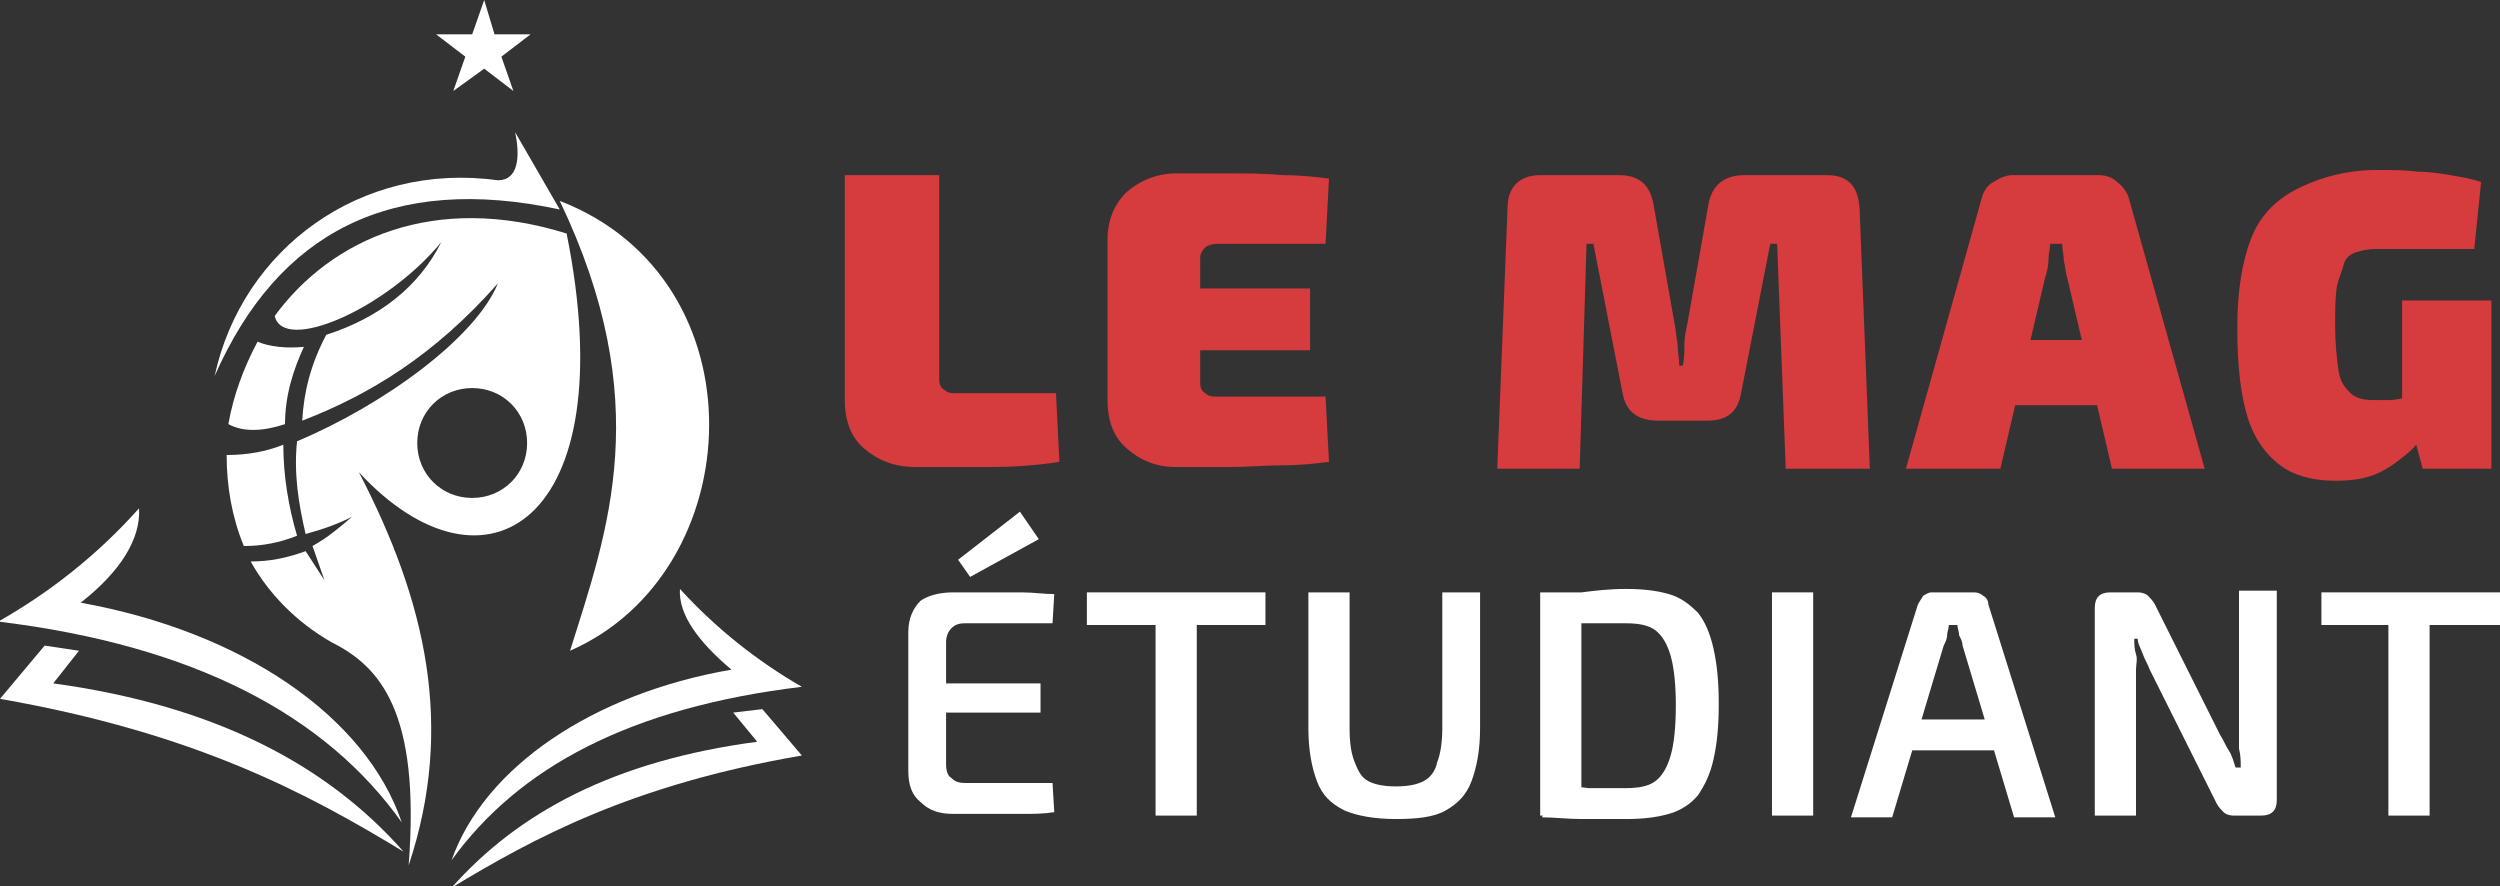 <?xml version="1.0" encoding="utf-8"?>
<!-- Generator: Adobe Illustrator 24.1.0, SVG Export Plug-In . SVG Version: 6.00 Build 0)  -->
<svg version="1.1" id="Layer_1" xmlns="http://www.w3.org/2000/svg" xmlns:xlink="http://www.w3.org/1999/xlink" x="0px" y="0px"
	 width="145.6px" height="51.6px" viewBox="0 0 145.6 51.6" style="enable-background:new 0 0 145.6 51.6;" xml:space="preserve">
<rect x="0" y="0" width="145.6" height="51.6" fill="#333333" stroke="none"/>
<style type="text/css">
	.st0{fill:#D63B3D;}
	.st1{fill:#FFFFFF;}
	.st2{fill-rule:evenodd;clip-rule:evenodd;fill:#FFFFFF;}
</style>
<g>
	<path class="st0" d="M54.7,10.2v11.9c0,0.3,0.1,0.5,0.3,0.6c0.2,0.2,0.4,0.2,0.8,0.2h5.7l0.2,4c-1.3,0.2-2.6,0.3-4.1,0.3
		c-1.4,0-2.9,0-4.3,0c-1.2,0-2.2-0.4-3-1.1s-1.1-1.7-1.1-2.8V10.2H54.7z"/>
	<path class="st0" d="M68.5,10.1c1,0,2,0,3.1,0s2.1,0,3.1,0.1c1,0,1.9,0.1,2.7,0.2l-0.2,3.8h-6.3c-0.3,0-0.6,0.1-0.7,0.2
		c-0.2,0.2-0.3,0.4-0.3,0.6v7.3c0,0.3,0.1,0.5,0.3,0.6c0.2,0.2,0.4,0.2,0.7,0.2h6.3l0.2,3.8c-0.8,0.1-1.7,0.2-2.7,0.2
		s-2,0.1-3.1,0.1s-2.1,0-3.1,0c-1.2,0-2.1-0.4-2.9-1.1c-0.8-0.7-1.1-1.7-1.1-2.8V14c0-1.2,0.4-2.1,1.1-2.8
		C66.4,10.5,67.4,10.1,68.5,10.1z M65,16.8h11.3v3.6H65V16.8z"/>
	<path class="st0" d="M106.4,10.2c1.2,0,1.8,0.6,1.9,1.9l0.6,15.2H104l-0.5-13.1h-0.4l-1.7,8.7c-0.2,1.1-0.8,1.6-2,1.6h-2.8
		c-1.2,0-1.9-0.5-2.1-1.6l-1.7-8.7h-0.4l-0.4,13.1h-4.8l0.6-15.2c0-1.2,0.7-1.9,1.9-1.9h4.6c1.2,0,1.8,0.6,2,1.7l1.2,6.8
		c0.1,0.4,0.1,0.8,0.2,1.3c0,0.4,0.1,0.9,0.1,1.3h0.2c0.1-0.4,0.1-0.9,0.1-1.3c0-0.4,0.1-0.8,0.2-1.3l1.2-6.8
		c0.2-1.1,0.9-1.7,2.1-1.7H106.4z"/>
	<path class="st0" d="M122.2,10.2c0.4,0,0.8,0.1,1.1,0.4c0.3,0.2,0.6,0.6,0.7,1l4.4,15.7H123l-2.6-11.1c-0.1-0.3-0.1-0.6-0.2-1
		c0-0.3-0.1-0.7-0.1-1h-0.7c0,0.3-0.1,0.6-0.1,1c0,0.3-0.1,0.7-0.2,1l-2.6,11.1h-5.5l4.4-15.7c0.1-0.4,0.3-0.8,0.7-1
		c0.3-0.2,0.7-0.4,1.1-0.4H122.2z M124.3,19.8v3.8h-9.1v-3.8H124.3z"/>
	<path class="st0" d="M138.4,9.9c0.9,0,1.7,0,2.4,0.1c0.7,0,1.3,0.1,1.9,0.2s1.2,0.2,1.8,0.4l-0.4,3.9c-0.6,0-1.2,0-1.8,0
		s-1.2,0-1.8,0s-1.3,0-2.1,0c-0.5,0-0.9,0.1-1.2,0.2c-0.3,0.1-0.6,0.3-0.7,0.7s-0.3,0.8-0.4,1.3c-0.1,0.6-0.1,1.3-0.1,2.2
		c0,1.2,0.1,2,0.2,2.7s0.4,1,0.7,1.3s0.8,0.4,1.3,0.4c0.4,0,0.7,0,1,0c0.3,0,0.6-0.1,0.8-0.1c0.2,0,0.4-0.1,0.6-0.1l0.5,2.3
		c-0.2,0.3-0.5,0.7-1,1.1c-0.5,0.4-1,0.8-1.7,1.1c-0.7,0.3-1.5,0.4-2.4,0.4c-1.3,0-2.4-0.3-3.2-0.9c-0.8-0.6-1.5-1.5-1.9-2.8
		c-0.4-1.3-0.6-3-0.6-5.2c0-2.2,0.3-3.9,0.8-5.2c0.5-1.3,1.4-2.2,2.5-2.8S136.4,9.9,138.4,9.9z M145.1,17.5v9.8h-4l-0.7-2.6
		l-0.5-0.9v-6.3H145.1z"/>
	<path class="st1" d="M55.5,34.5c0.7,0,1.3,0,2,0s1.4,0,2,0c0.7,0,1.3,0.1,1.9,0.1l-0.1,1.7h-5.1c-0.4,0-0.6,0.1-0.8,0.3
		c-0.2,0.2-0.3,0.5-0.3,0.8v7.1c0,0.4,0.1,0.7,0.3,0.8c0.2,0.2,0.4,0.3,0.8,0.3h5.1l0.1,1.7c-0.6,0.1-1.2,0.1-1.9,0.1
		c-0.7,0-1.3,0-2,0c-0.7,0-1.4,0-2,0c-0.8,0-1.4-0.2-1.9-0.7c-0.5-0.4-0.7-1-0.7-1.8v-8.1c0-0.8,0.3-1.4,0.7-1.8
		C54,34.7,54.7,34.5,55.5,34.5z M53.2,39.8h7.4v1.7h-7.4V39.8z M59.4,29.8l1.1,1.6l-4,2.2l-0.7-1L59.4,29.8z"/>
	<path class="st1" d="M73.7,34.5v1.9H63.3v-1.9H73.7z M69.7,34.5v13h-2.4v-13H69.7z"/>
	<path class="st1" d="M86.2,34.5v7.9c0,1.3-0.2,2.3-0.5,3.1s-0.8,1.3-1.5,1.7c-0.7,0.4-1.7,0.5-2.9,0.5c-1.3,0-2.3-0.2-3-0.5
		c-0.8-0.4-1.3-0.9-1.6-1.7c-0.3-0.8-0.5-1.8-0.5-3.1v-7.9h2.4v7.9c0,0.9,0.1,1.5,0.3,2c0.2,0.5,0.4,0.9,0.8,1.1
		c0.4,0.2,0.9,0.3,1.6,0.3s1.2-0.1,1.6-0.3c0.4-0.2,0.7-0.6,0.8-1.1c0.2-0.5,0.3-1.2,0.3-2v-7.9H86.2z"/>
	<path class="st1" d="M94.7,34.3c1,0,1.8,0.1,2.5,0.3c0.7,0.2,1.2,0.6,1.7,1.1c0.4,0.5,0.7,1.2,0.9,2.1c0.2,0.9,0.3,1.9,0.3,3.2
		c0,1.3-0.1,2.3-0.3,3.2c-0.2,0.9-0.5,1.5-0.9,2.1c-0.4,0.5-1,0.9-1.7,1.1s-1.5,0.3-2.5,0.3c-0.9,0-1.8,0-2.6,0s-1.6-0.1-2.3-0.1
		l1-1.8c0.5,0,1.1,0,1.7,0.1c0.7,0,1.4,0,2.2,0c0.7,0,1.3-0.1,1.7-0.4c0.4-0.3,0.7-0.8,0.9-1.5s0.3-1.7,0.3-2.9
		c0-1.2-0.1-2.2-0.3-2.9s-0.5-1.2-0.9-1.5c-0.4-0.3-1-0.4-1.7-0.4c-0.8,0-1.5,0-2.1,0c-0.6,0-1.2,0-1.8,0l-1-1.7
		c0.7,0,1.5-0.1,2.3-0.1C92.9,34.4,93.7,34.3,94.7,34.3z M92.1,34.5v13h-2.4v-13H92.1z"/>
	<path class="st1" d="M105.6,34.5v13h-2.4v-13H105.6z"/>
	<path class="st1" d="M115,34.5c0.2,0,0.4,0.1,0.5,0.2c0.2,0.1,0.3,0.3,0.3,0.5l3.9,12.4h-2.4l-3-10c0-0.2-0.1-0.4-0.2-0.6
		c0-0.2-0.1-0.4-0.1-0.6h-0.5c0,0.2-0.1,0.4-0.1,0.6c0,0.2-0.1,0.4-0.2,0.6l-3,10h-2.4l3.9-12.4c0.1-0.2,0.2-0.3,0.3-0.5
		c0.2-0.1,0.3-0.2,0.5-0.2H115z M117.1,41.9v1.8h-6.7v-1.8H117.1z"/>
	<path class="st1" d="M132.6,34.5v12.1c0,0.6-0.3,0.9-0.9,0.9h-1.6c-0.3,0-0.5-0.1-0.6-0.2c-0.1-0.1-0.3-0.3-0.4-0.5l-3.9-7.8
		c-0.1-0.3-0.3-0.6-0.4-0.9c-0.1-0.3-0.3-0.6-0.3-0.9h-0.2c0,0.3,0,0.6,0.1,0.9s0,0.6,0,0.9v8.5H122V35.4c0-0.6,0.3-0.9,0.9-0.9h1.6
		c0.3,0,0.5,0.1,0.6,0.2c0.1,0.1,0.3,0.3,0.4,0.5l3.8,7.6c0.2,0.3,0.3,0.6,0.5,0.9s0.3,0.7,0.4,1h0.3c0-0.4,0-0.7-0.1-1.1
		c0-0.3,0-0.7,0-1v-8.2H132.6z"/>
	<path class="st1" d="M145.6,34.5v1.9h-10.4v-1.9H145.6z M141.5,34.5v13h-2.4v-13H141.5z"/>
</g>
<g>
	<path class="st2" d="M27.5,22.6c1.8,0,3.2,1.4,3.2,3.2c0,1.8-1.4,3.2-3.2,3.2c-1.8,0-3.2-1.4-3.2-3.2C24.3,24,25.7,22.6,27.5,22.6
		 M13.2,26.5c0,1.8,0.3,3.6,1,5.3c1.1,0,2.1-0.2,3.1-0.6c-0.5-1.7-0.8-3.5-0.8-5.3C15.5,26.3,14.4,26.5,13.2,26.5z M15,19.9
		c-0.8,1.5-1.4,3.1-1.7,4.8c0.9,0.5,2.1,0.4,3.3,0c0-1.7,0.5-3.2,1.1-4.5C16.7,20.3,15.7,20.2,15,19.9z M33,13.6
		c-7.7-2.4-13.7,0.3-17,4.8c0.5,2.2,6.5-0.4,9.7-4.3c-1.3,2.6-3.6,4.4-6.7,5.4c-0.9,1.7-1.3,3.3-1.4,5c3.9-1.5,7.7-3.8,11.4-8
		c-1.3,3.2-6.7,7.1-11.7,9.2c-0.2,1.9,0.1,3.7,0.5,5.4c1.1-0.3,1.9-0.6,2.7-1c-0.7,0.6-1.4,1.2-2.3,1.7l0.7,2l-1.1-1.7
		c-1.1,0.4-2.1,0.6-3.2,0.6c1,1.8,2.6,3.5,4.7,4.7c2.8,1.4,5.2,4,4.5,13c2.7-8.1,1-15.4-2.9-22.9C28.2,35.4,36.4,30.5,33,13.6z"/>
	<path class="st2" d="M29,10.5c-8-1.1-14.9,4-16.5,11.4c3.7-8.4,10.3-11.8,20.1-9.7L30,7.7C30.3,9.1,30.2,10.5,29,10.5"/>
	<path class="st2" d="M33.2,37.9c2.2-7,5-14.5-0.6-26.2C44.5,16.3,43.7,33.3,33.2,37.9"/>
	<polygon class="st2" points="28.2,0 28.8,2 30.9,2 29.2,3.3 29.9,5.3 28.2,4 26.4,5.3 27.1,3.3 25.4,2 27.5,2 	"/>
	<path class="st2" d="M4.7,35.1c9.4,1.7,16.6,6.6,18.7,12.8c-4.4-6.2-12-10.3-23.5-11.7c3-1.7,5.8-3.9,8.2-6.6
		C8.2,31.4,7,33.3,4.7,35.1"/>
	<path class="st2" d="M4.6,37.9l-2-0.3L0,40.7c11.4,2,17.9,5.5,23.5,8.9c-4.4-5-10.9-8.5-20.4-9.8L4.6,37.9z"/>
	<path class="st2" d="M42.6,39c-8.1,1.4-14.4,5.7-16.3,11.1c3.9-5.4,10.4-8.9,20.4-10.1c-2.6-1.5-5-3.4-7.1-5.7
		C39.5,35.8,40.7,37.4,42.6,39"/>
	<path class="st2" d="M42.7,41.5l1.7-0.2l2.3,2.7c-9.9,1.7-15.6,4.8-20.4,7.7c3.9-4.4,9.5-7.4,17.8-8.5L42.7,41.5z"/>
</g>
</svg>
